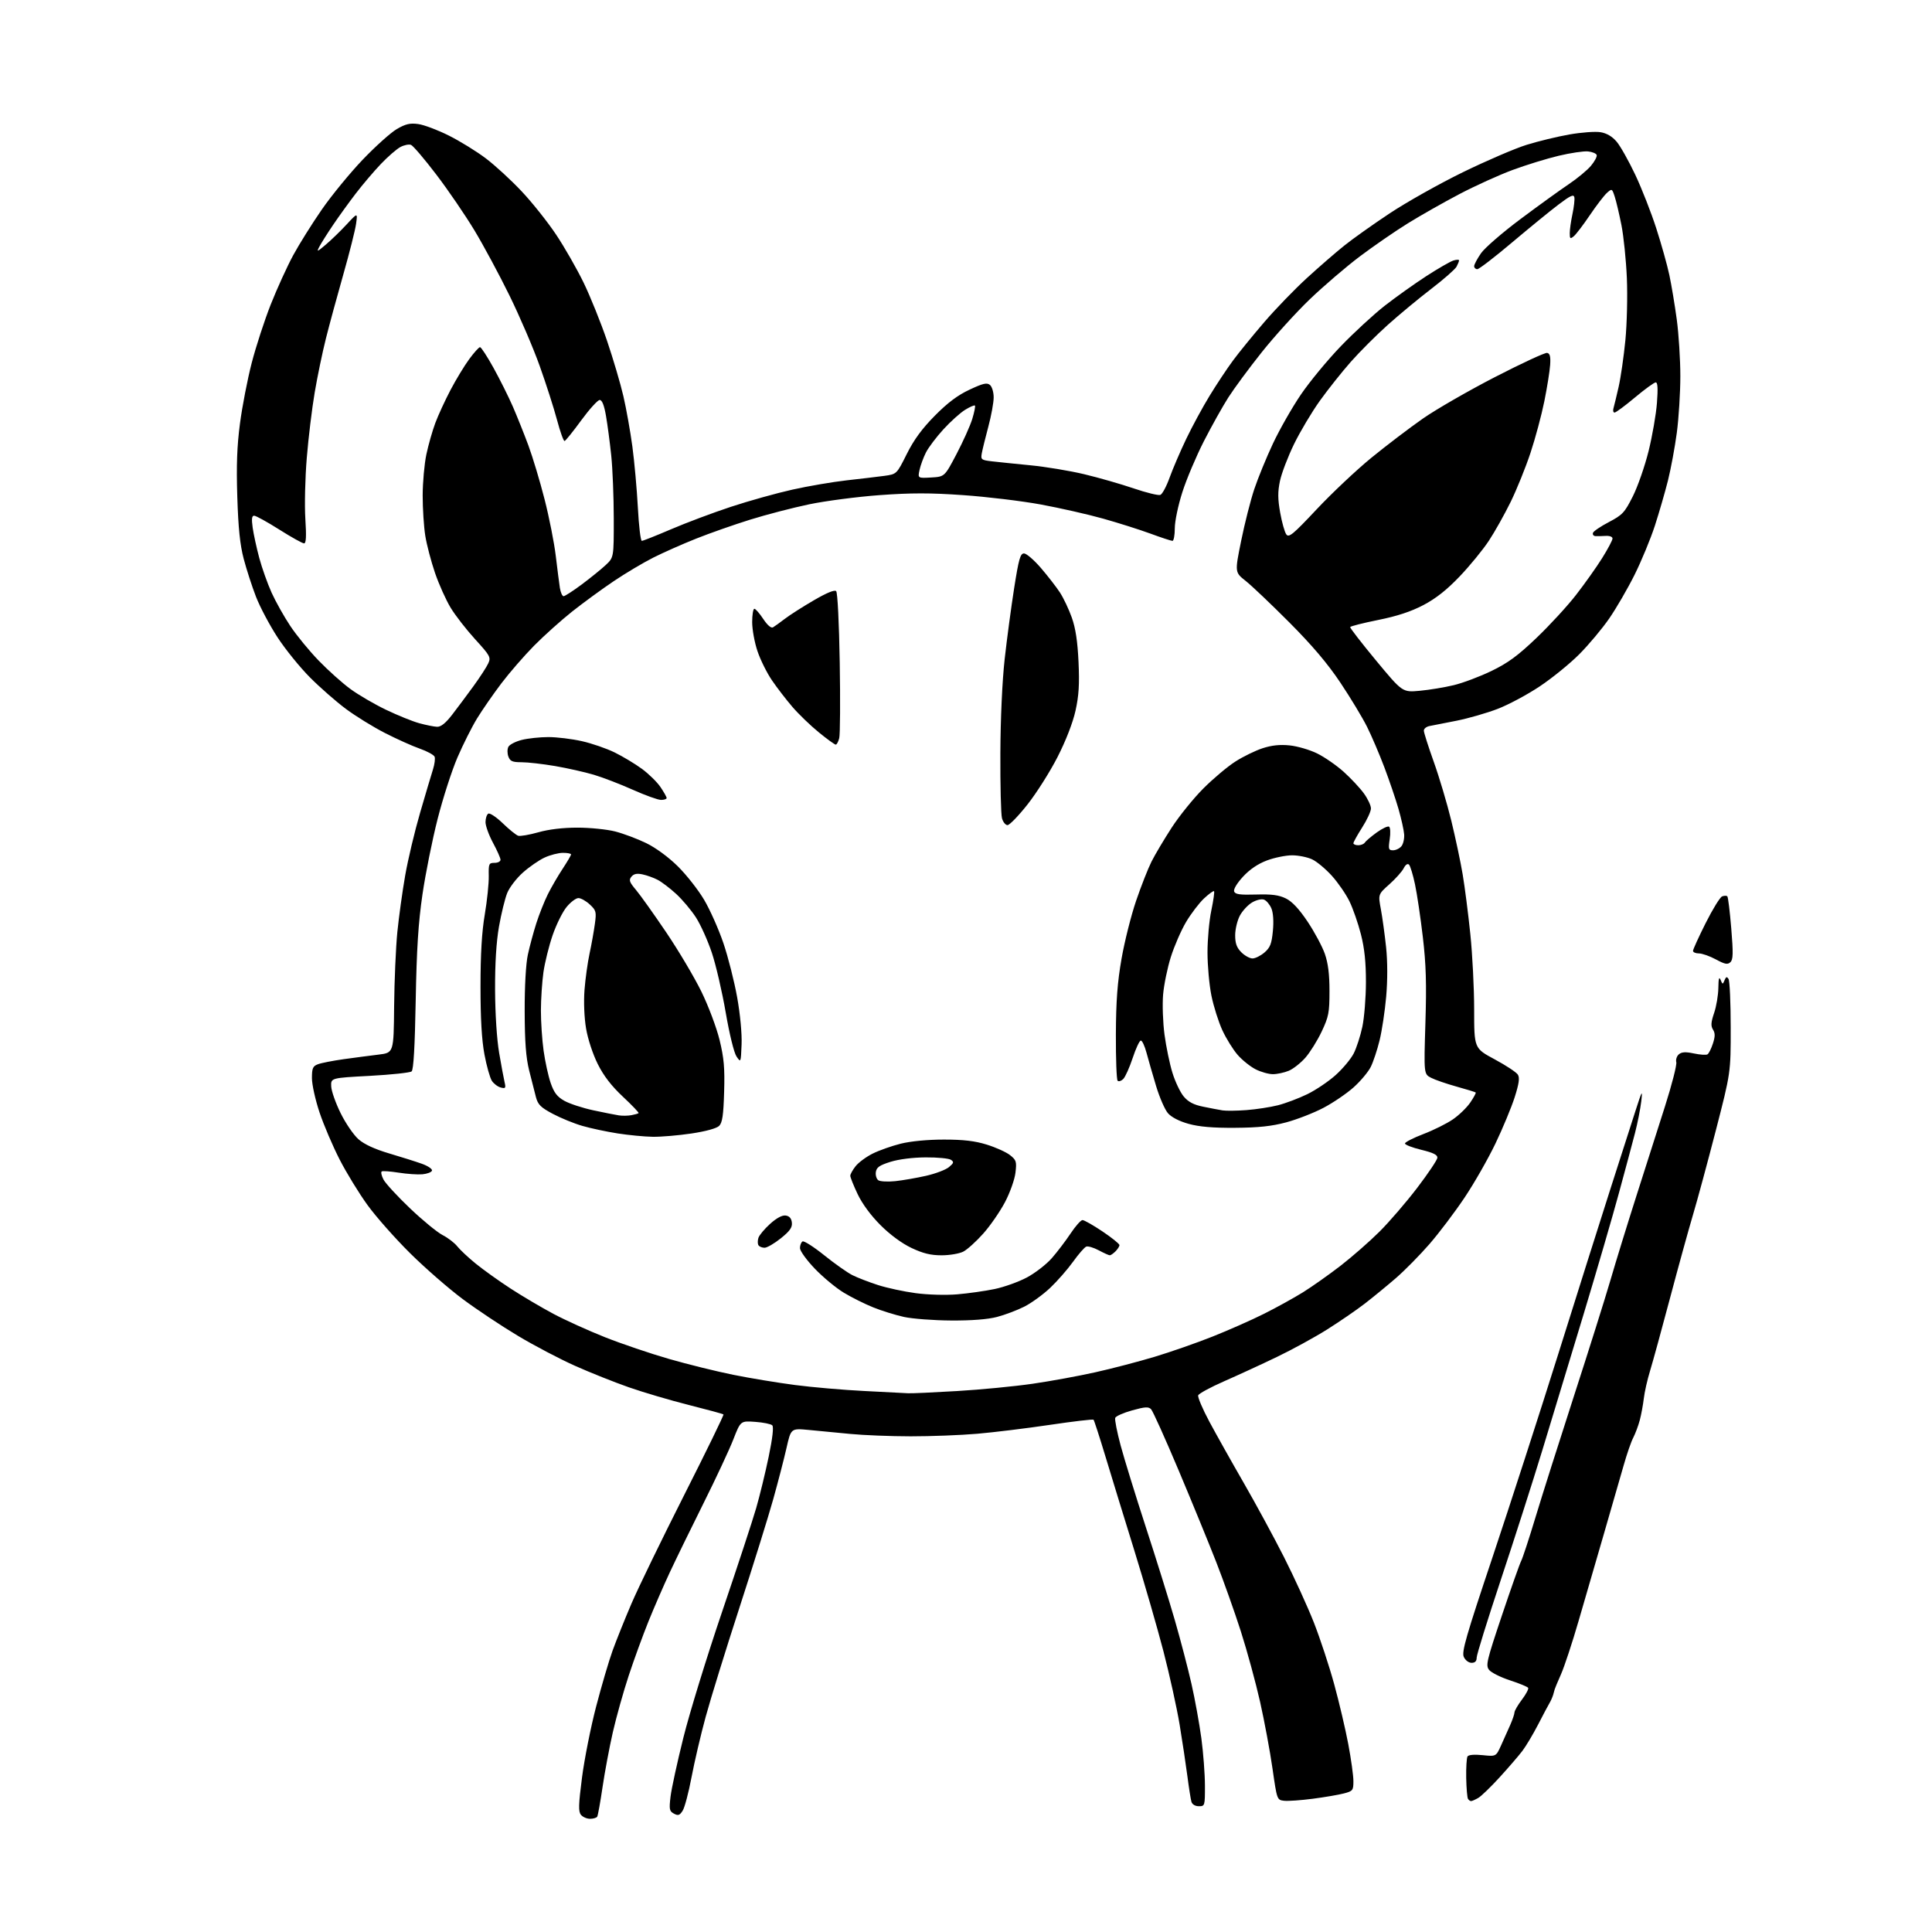 <?xml version="1.0" encoding="UTF-8" standalone="no"?>
<svg 
  version="1.1" 
  xmlns="http://www.w3.org/2000/svg" 
  xmlns:xlink="http://www.w3.org/1999/xlink" 
  xmlns:svg="http://www.w3.org/2000/svg"
  xmlns:rdf="http://www.w3.org/1999/02/22-rdf-syntax-ns#"
  xmlns:cc="http://creativecommons.org/ns#"
  xmlns:dc="http://purl.org/dc/elements/1.1/"
  viewBox="0 0 768 768"
  width="768"
  height="768"
>
<style>svg {background-color: white; }</style>"
<path stroke="none" fill="black" fill-rule="evenodd" d="M234.56,723.00C233.29,723.00 231.66,722.30 230.95,721.43C229.88,720.14 229.95,717.52 231.36,706.57C232.31,699.25 234.83,686.57 236.97,678.38C239.11,670.20 242.05,660.18 243.52,656.12C244.99,652.07 248.35,643.68 251.00,637.49C253.65,631.30 263.06,611.93 271.90,594.44C280.75,576.96 287.81,562.47 287.59,562.26C287.38,562.04 281.19,560.36 273.85,558.51C266.51,556.67 255.78,553.50 250.00,551.48C244.22,549.46 234.61,545.63 228.64,542.96C222.66,540.30 212.44,534.94 205.93,531.04C199.42,527.15 189.54,520.58 183.99,516.44C178.43,512.31 169.02,504.11 163.06,498.21C157.11,492.32 149.49,483.71 146.13,479.08C142.76,474.45 137.77,466.30 135.03,460.97C132.30,455.64 128.69,447.21 127.03,442.24C125.36,437.27 124.00,431.12 124.00,428.58C124.00,424.62 124.35,423.82 126.38,423.05C127.69,422.55 132.30,421.65 136.63,421.04C140.96,420.44 147.20,419.62 150.50,419.22C156.50,418.49 156.50,418.49 156.67,399.99C156.77,389.82 157.35,376.55 157.95,370.50C158.56,364.45 159.96,354.32 161.07,348.00C162.17,341.68 164.85,330.43 167.02,323.00C169.18,315.57 171.48,307.85 172.12,305.84C172.76,303.82 173.05,301.57 172.77,300.83C172.48,300.09 169.83,298.64 166.87,297.60C163.92,296.57 157.68,293.76 153.00,291.37C148.32,288.97 141.35,284.67 137.50,281.80C133.65,278.94 127.22,273.31 123.22,269.29C119.22,265.27 113.40,258.09 110.30,253.32C107.20,248.56 103.36,241.33 101.77,237.24C100.19,233.16 97.99,226.37 96.88,222.16C95.41,216.56 94.72,209.92 94.33,197.50C93.93,184.94 94.21,177.31 95.40,168.30C96.28,161.60 98.37,150.80 100.05,144.30C101.72,137.81 105.14,127.33 107.64,121.00C110.15,114.67 114.15,105.90 116.53,101.50C118.91,97.10 124.05,88.89 127.95,83.26C131.85,77.64 139.16,68.72 144.20,63.45C149.23,58.19 155.32,52.72 157.73,51.31C161.21,49.28 162.95,48.86 166.24,49.31C168.52,49.61 174.01,51.68 178.44,53.90C182.87,56.12 189.49,60.20 193.15,62.98C196.81,65.75 203.21,71.63 207.37,76.06C211.54,80.48 217.68,88.20 221.02,93.20C224.37,98.20 229.31,106.84 232.01,112.39C234.70,117.95 238.89,128.35 241.32,135.50C243.74,142.65 246.67,152.55 247.81,157.50C248.96,162.45 250.56,171.45 251.38,177.50C252.19,183.55 253.17,194.46 253.56,201.75C253.94,209.04 254.65,215.00 255.14,215.00C255.62,215.00 260.85,212.92 266.76,210.39C272.67,207.85 283.35,203.84 290.50,201.48C297.65,199.12 308.68,196.04 315.00,194.63C321.32,193.22 331.00,191.57 336.50,190.95C342.00,190.34 348.74,189.54 351.48,189.17C356.46,188.49 356.46,188.49 360.45,180.49C363.29,174.80 366.51,170.41 371.61,165.25C376.70,160.10 380.69,157.10 385.41,154.90C390.78,152.38 392.32,152.02 393.52,153.02C394.34,153.70 395.00,155.90 395.00,157.96C395.00,160.01 394.05,165.24 392.88,169.59C391.72,173.94 390.55,178.70 390.28,180.17C389.83,182.68 390.07,182.88 394.15,183.37C396.54,183.65 403.45,184.36 409.50,184.95C415.55,185.53 425.23,187.13 431.00,188.51C436.78,189.89 445.63,192.43 450.67,194.15C455.72,195.87 460.48,197.03 461.25,196.73C462.03,196.44 463.69,193.34 464.94,189.85C466.20,186.36 469.16,179.45 471.53,174.50C473.90,169.55 478.09,161.81 480.85,157.31C483.60,152.80 487.78,146.50 490.14,143.31C492.50,140.11 498.12,133.22 502.62,127.99C507.12,122.75 514.74,114.88 519.55,110.49C524.36,106.09 531.00,100.33 534.31,97.68C537.61,95.02 545.76,89.23 552.41,84.82C559.06,80.40 572.15,73.04 581.50,68.47C590.85,63.91 602.25,59.00 606.83,57.58C611.41,56.15 619.06,54.30 623.83,53.46C628.60,52.62 634.18,52.21 636.23,52.55C638.71,52.96 640.87,54.24 642.65,56.33C644.13,58.08 647.46,64.00 650.06,69.50C652.65,75.00 656.41,84.59 658.41,90.82C660.42,97.04 662.75,105.37 663.59,109.32C664.43,113.27 665.76,121.22 666.54,127.00C667.32,132.78 667.96,142.90 667.96,149.50C667.96,156.10 667.33,166.23 666.56,172.02C665.79,177.81 664.20,186.36 663.04,191.02C661.87,195.68 659.52,203.78 657.83,209.00C656.13,214.22 652.50,223.00 649.76,228.50C647.02,234.00 642.48,241.82 639.68,245.87C636.88,249.92 631.55,256.29 627.84,260.02C624.13,263.76 617.07,269.50 612.15,272.79C607.23,276.08 599.67,280.13 595.35,281.79C591.03,283.45 583.67,285.57 579.00,286.50C574.33,287.42 569.49,288.37 568.25,288.61C567.01,288.85 566.00,289.67 566.00,290.44C566.00,291.20 567.78,296.79 569.95,302.85C572.12,308.91 575.24,319.41 576.90,326.18C578.55,332.96 580.59,342.55 581.42,347.50C582.26,352.45 583.63,363.12 584.47,371.22C585.31,379.32 586.00,392.87 586.00,401.33C586.00,416.72 586.00,416.72 594.17,421.11C598.66,423.52 602.81,426.26 603.38,427.20C604.16,428.46 603.82,430.79 602.10,436.20C600.81,440.21 597.38,448.49 594.46,454.58C591.54,460.67 586.02,470.35 582.18,476.08C578.34,481.81 572.08,490.10 568.26,494.50C564.44,498.90 558.43,505.00 554.91,508.05C551.38,511.10 545.80,515.68 542.50,518.23C539.20,520.77 532.45,525.40 527.50,528.52C522.55,531.63 513.55,536.55 507.50,539.45C501.45,542.36 492.06,546.68 486.64,549.06C481.22,551.44 476.57,553.96 476.30,554.66C476.03,555.36 478.05,560.11 480.79,565.22C483.53,570.32 489.66,581.25 494.42,589.50C499.17,597.75 506.37,611.02 510.42,619.00C514.46,626.98 519.80,638.67 522.29,645.00C524.77,651.33 528.41,662.35 530.36,669.50C532.32,676.65 534.84,687.36 535.96,693.30C537.08,699.24 538.00,705.86 538.00,708.01C538.00,711.69 537.78,711.98 534.25,712.91C532.19,713.45 526.62,714.41 521.87,715.03C517.12,715.65 511.98,716.01 510.43,715.83C507.64,715.50 507.62,715.45 505.84,703.04C504.86,696.19 502.64,684.26 500.91,676.54C499.17,668.82 495.73,656.20 493.26,648.50C490.79,640.80 486.39,628.42 483.49,621.00C480.59,613.58 473.86,597.15 468.53,584.50C463.20,571.85 458.28,560.92 457.58,560.20C456.56,559.13 455.20,559.21 450.06,560.64C446.61,561.60 443.58,562.94 443.32,563.62C443.06,564.29 444.04,569.27 445.49,574.67C446.95,580.08 451.47,594.71 455.53,607.20C459.60,619.68 464.77,636.27 467.02,644.07C469.27,651.87 472.25,663.25 473.63,669.37C475.02,675.49 476.78,685.23 477.56,691.00C478.33,696.77 478.97,705.21 478.98,709.75C479.00,717.83 478.95,718.00 476.57,718.00C475.12,718.00 473.93,717.29 473.62,716.25C473.33,715.29 472.60,710.67 472.00,706.00C471.39,701.33 470.00,692.10 468.91,685.50C467.81,678.90 464.93,665.85 462.51,656.50C460.08,647.15 454.88,629.15 450.96,616.50C447.03,603.85 441.87,587.05 439.49,579.16C437.11,571.28 434.95,564.62 434.70,564.36C434.44,564.11 426.64,565.02 417.37,566.40C408.09,567.78 395.10,569.37 388.50,569.94C381.90,570.51 369.98,570.97 362.00,570.96C354.02,570.95 343.23,570.52 338.00,570.01C332.77,569.49 325.33,568.78 321.46,568.42C314.42,567.76 314.42,567.76 312.64,575.63C311.66,579.96 309.28,589.12 307.36,596.00C305.44,602.88 299.41,622.23 293.96,639.00C288.51,655.77 282.46,675.33 280.52,682.45C278.57,689.57 276.05,700.37 274.90,706.45C273.75,712.53 272.17,718.52 271.37,719.77C270.18,721.65 269.59,721.85 267.90,720.95C266.09,719.98 265.95,719.25 266.55,714.18C266.92,711.06 269.22,700.50 271.66,690.72C274.09,680.94 281.02,658.44 287.04,640.72C293.06,623.00 299.16,604.45 300.59,599.50C302.02,594.55 304.26,585.34 305.57,579.03C307.10,571.67 307.61,567.21 306.99,566.59C306.46,566.06 303.41,565.44 300.21,565.21C294.40,564.79 294.40,564.79 291.53,572.14C289.96,576.19 284.63,587.60 279.69,597.50C274.75,607.40 268.72,619.77 266.27,625.00C263.83,630.23 260.01,639.00 257.79,644.50C255.57,650.00 252.03,659.69 249.94,666.04C247.84,672.39 245.00,682.51 243.62,688.54C242.25,694.57 240.40,704.41 239.52,710.41C238.64,716.42 237.68,721.70 237.40,722.16C237.11,722.62 235.84,723.00 234.56,723.00zM584.81,715.96C584.43,715.98 583.86,715.59 583.55,715.08C583.24,714.58 582.92,710.82 582.84,706.73C582.77,702.64 583.00,698.81 583.36,698.22C583.77,697.56 586.06,697.36 589.36,697.70C594.70,698.25 594.70,698.25 596.68,693.87C597.77,691.47 599.41,687.80 600.33,685.72C601.25,683.63 602.01,681.38 602.03,680.72C602.04,680.05 603.38,677.75 605.00,675.61C606.62,673.47 607.73,671.37 607.46,670.94C607.20,670.51 603.95,669.17 600.24,667.96C596.53,666.75 592.81,664.89 591.96,663.83C590.53,662.05 590.93,660.34 597.02,642.20C600.66,631.36 604.11,621.60 604.69,620.50C605.27,619.40 607.86,611.52 610.43,603.00C613.00,594.48 619.86,572.88 625.65,555.00C631.45,537.12 637.97,516.42 640.14,509.00C642.30,501.57 646.95,486.50 650.46,475.50C653.98,464.50 659.10,448.44 661.85,439.81C664.60,431.19 666.62,423.28 666.35,422.24C666.08,421.21 666.55,419.79 667.39,419.09C668.53,418.15 670.07,418.07 673.38,418.77C675.83,419.29 678.25,419.45 678.77,419.11C679.29,418.77 680.25,416.85 680.91,414.82C681.82,412.02 681.83,410.70 680.94,409.28C680.03,407.82 680.13,406.38 681.39,402.67C682.28,400.06 683.03,395.58 683.07,392.72C683.12,388.99 683.37,388.07 683.96,389.50C684.74,391.40 684.82,391.40 685.53,389.67C686.12,388.23 686.46,388.12 687.12,389.17C687.59,389.90 687.98,398.57 687.98,408.44C688.00,426.38 688.00,426.38 682.05,449.44C678.77,462.12 674.69,477.21 672.97,482.97C671.26,488.72 667.16,503.57 663.87,515.97C660.58,528.36 657.01,541.38 655.93,544.91C654.85,548.43 653.73,553.38 653.44,555.91C653.14,558.43 652.43,562.30 651.85,564.50C651.27,566.70 650.09,569.85 649.24,571.50C648.38,573.15 646.67,578.10 645.43,582.50C644.19,586.90 640.68,599.05 637.64,609.50C634.60,619.95 630.06,635.59 627.54,644.26C625.03,652.93 621.87,662.50 620.53,665.53C619.19,668.56 618.06,671.25 618.02,671.51C617.98,671.77 617.70,672.77 617.40,673.74C617.10,674.71 616.45,676.17 615.95,677.00C615.45,677.83 613.42,681.65 611.44,685.50C609.45,689.35 606.63,694.08 605.18,696.00C603.72,697.92 599.65,702.65 596.13,706.50C592.62,710.35 588.79,714.05 587.62,714.71C586.45,715.38 585.19,715.95 584.81,715.96zM584.98,661.00C583.83,661.00 582.50,659.99 581.88,658.65C580.98,656.66 582.78,650.41 593.34,618.90C600.22,598.33 612.00,561.92 619.51,538.00C627.01,514.08 636.25,484.82 640.04,473.00C643.82,461.18 648.30,447.23 649.99,442.00C652.81,433.24 653.00,432.92 652.41,437.93C652.05,440.92 650.94,446.54 649.93,450.43C648.93,454.32 646.05,465.05 643.54,474.28C641.04,483.50 634.74,505.10 629.55,522.28C624.36,539.45 616.95,563.85 613.10,576.50C609.24,589.15 601.79,612.41 596.54,628.18C591.30,643.96 587.00,657.79 587.00,658.93C587.00,660.34 586.36,661.00 584.98,661.00zM361.00,553.84C362.38,553.92 371.15,553.52 380.50,552.96C389.85,552.41 403.36,551.10 410.51,550.06C417.67,549.02 428.92,546.96 435.51,545.48C442.11,544.01 452.68,541.24 459.00,539.34C465.32,537.44 475.68,533.82 482.00,531.31C488.32,528.80 497.53,524.73 502.45,522.26C507.37,519.80 514.34,515.95 517.95,513.71C521.55,511.46 528.26,506.73 532.86,503.18C537.45,499.63 544.43,493.52 548.36,489.61C552.29,485.70 559.04,477.85 563.38,472.16C567.71,466.48 571.31,461.11 571.38,460.23C571.47,459.08 569.74,458.22 565.00,457.07C561.42,456.21 558.50,455.07 558.50,454.55C558.50,454.03 561.78,452.35 565.80,450.81C569.81,449.28 575.10,446.65 577.54,444.97C579.99,443.29 583.10,440.27 584.47,438.26C585.83,436.26 586.80,434.46 586.62,434.28C586.43,434.10 583.02,433.05 579.02,431.94C575.03,430.83 570.46,429.26 568.88,428.44C566.00,426.95 566.00,426.95 566.62,406.72C567.11,391.05 566.88,383.35 565.60,372.50C564.70,364.80 563.30,355.38 562.49,351.56C561.69,347.75 560.61,344.21 560.11,343.71C559.55,343.15 558.72,343.71 557.99,345.14C557.34,346.44 554.78,349.30 552.31,351.51C547.81,355.52 547.81,355.52 548.93,361.51C549.54,364.80 550.47,371.59 551.00,376.59C551.59,382.24 551.60,389.64 551.03,396.17C550.52,401.94 549.34,409.78 548.40,413.58C547.47,417.39 545.89,422.13 544.90,424.11C543.91,426.10 540.86,429.74 538.12,432.20C535.38,434.66 529.98,438.34 526.12,440.37C522.26,442.40 515.59,445.00 511.30,446.15C505.49,447.70 500.31,448.26 491.00,448.32C482.17,448.39 476.74,447.92 472.50,446.75C468.76,445.71 465.66,444.11 464.27,442.51C463.05,441.10 460.93,436.24 459.57,431.72C458.21,427.20 456.49,421.25 455.76,418.50C455.03,415.75 454.00,413.56 453.47,413.64C452.93,413.72 451.48,416.86 450.24,420.62C448.99,424.38 447.32,428.11 446.51,428.92C445.71,429.72 444.70,430.03 444.27,429.60C443.85,429.17 443.54,420.87 443.58,411.16C443.64,397.78 444.19,390.48 445.84,381.05C447.04,374.20 449.65,363.85 451.63,358.05C453.61,352.25 456.36,345.25 457.74,342.50C459.12,339.75 462.73,333.68 465.76,329.00C468.80,324.32 474.48,317.30 478.39,313.39C482.30,309.48 488.01,304.68 491.09,302.72C494.16,300.75 499.02,298.38 501.89,297.44C505.54,296.25 508.80,295.91 512.67,296.31C515.73,296.62 520.63,298.05 523.56,299.49C526.49,300.92 531.24,304.21 534.12,306.79C536.99,309.38 540.62,313.25 542.17,315.40C543.73,317.54 544.99,320.25 544.97,321.40C544.96,322.56 543.39,325.95 541.47,328.95C539.56,331.95 538.00,334.77 538.00,335.20C538.00,335.64 538.87,336.00 539.94,336.00C541.01,336.00 542.18,335.52 542.54,334.93C542.90,334.35 545.01,332.56 547.22,330.95C549.44,329.35 551.67,328.29 552.17,328.61C552.68,328.92 552.80,331.16 552.43,333.59C551.84,337.55 551.98,338.00 553.76,338.00C554.86,338.00 556.35,337.28 557.08,336.40C557.81,335.52 558.30,333.38 558.17,331.65C558.04,329.92 557.02,325.35 555.91,321.50C554.80,317.65 552.27,310.23 550.30,305.00C548.32,299.77 545.23,292.53 543.41,288.89C541.60,285.26 536.84,277.38 532.84,271.39C527.74,263.76 521.65,256.58 512.53,247.42C505.36,240.23 497.55,232.80 495.17,230.92C490.84,227.50 490.84,227.50 493.38,214.99C494.77,208.11 497.11,198.89 498.58,194.49C500.04,190.10 503.39,181.92 506.02,176.32C508.65,170.72 513.65,161.94 517.14,156.82C520.63,151.69 527.76,143.06 532.99,137.63C538.22,132.20 546.10,124.94 550.50,121.50C554.90,118.07 562.33,112.78 567.00,109.75C571.67,106.73 576.51,103.94 577.75,103.56C578.99,103.18 580.00,103.15 580.00,103.50C580.00,103.85 579.55,104.98 579.00,106.01C578.44,107.04 573.92,111.01 568.94,114.83C563.96,118.65 556.19,125.09 551.67,129.14C547.15,133.19 540.53,139.80 536.97,143.83C533.41,147.86 527.87,154.84 524.65,159.33C521.44,163.82 516.81,171.59 514.38,176.58C511.95,181.58 509.44,188.16 508.80,191.21C507.90,195.52 507.92,198.34 508.89,203.79C509.58,207.66 510.68,211.55 511.33,212.44C512.35,213.83 514.01,212.45 523.42,202.43C529.42,196.04 539.22,186.81 545.19,181.93C551.17,177.05 560.36,170.06 565.62,166.39C570.87,162.73 583.79,155.29 594.33,149.86C604.87,144.43 614.17,140.12 615.00,140.28C616.12,140.50 616.43,141.71 616.21,145.04C616.05,147.49 615.01,154.00 613.90,159.50C612.79,165.00 610.32,174.22 608.40,180.00C606.49,185.78 602.94,194.55 600.52,199.50C598.09,204.45 594.18,211.43 591.82,215.00C589.46,218.57 584.25,224.94 580.24,229.14C575.14,234.48 570.80,237.91 565.84,240.52C560.88,243.12 555.43,244.92 547.83,246.45C541.83,247.66 536.83,248.93 536.71,249.27C536.60,249.61 541.23,255.59 547.00,262.56C557.50,275.23 557.50,275.23 564.36,274.60C568.14,274.25 574.22,273.25 577.86,272.37C581.51,271.50 588.28,268.95 592.90,266.71C599.47,263.53 603.36,260.67 610.79,253.57C616.01,248.58 623.08,240.90 626.49,236.50C629.91,232.10 634.58,225.53 636.86,221.89C639.13,218.26 641.00,214.74 641.00,214.07C641.00,213.36 639.84,212.93 638.25,213.03C636.74,213.13 634.90,213.16 634.17,213.11C633.43,213.05 633.01,212.47 633.23,211.82C633.44,211.17 636.29,209.24 639.56,207.53C644.96,204.69 645.82,203.77 649.07,197.31C651.03,193.41 653.85,185.31 655.34,179.30C656.82,173.30 658.32,164.70 658.66,160.19C659.10,154.49 658.96,152.00 658.19,152.00C657.58,152.00 653.86,154.70 649.92,158.00C645.98,161.30 642.33,164.00 641.81,164.00C641.29,164.00 641.10,163.21 641.39,162.25C641.67,161.29 642.59,157.48 643.43,153.79C644.27,150.09 645.47,141.77 646.11,135.29C646.74,128.80 647.01,117.65 646.70,110.50C646.39,103.35 645.42,93.90 644.55,89.50C643.68,85.10 642.48,80.01 641.88,78.18C640.82,74.94 640.76,74.91 638.78,76.68C637.66,77.68 634.61,81.66 631.99,85.53C629.38,89.40 626.51,93.16 625.62,93.90C624.20,95.08 624.00,94.93 624.00,92.67C624.00,91.26 624.49,87.84 625.08,85.07C625.67,82.31 626.01,79.31 625.83,78.42C625.57,77.13 624.22,77.76 619.50,81.34C616.20,83.84 607.88,90.64 601.00,96.44C594.12,102.25 587.94,107.00 587.25,107.00C586.56,107.00 586.00,106.46 586.00,105.80C586.00,105.15 587.22,102.85 588.71,100.69C590.20,98.54 597.29,92.40 604.46,87.05C611.63,81.69 620.25,75.47 623.62,73.21C626.98,70.95 630.94,67.68 632.41,65.93C633.88,64.18 634.92,62.24 634.71,61.62C634.51,61.01 632.96,60.36 631.26,60.19C629.56,60.02 624.31,60.80 619.60,61.92C614.89,63.04 606.64,65.58 601.27,67.57C595.90,69.56 586.39,73.87 580.13,77.16C573.88,80.44 564.68,85.66 559.67,88.76C554.67,91.85 546.09,97.77 540.59,101.90C535.10,106.04 526.13,113.72 520.67,118.96C515.20,124.21 506.61,133.68 501.58,140.00C496.54,146.32 490.56,154.43 488.28,158.00C486.00,161.57 481.63,169.39 478.57,175.37C475.52,181.35 471.66,190.46 470.01,195.63C468.32,200.90 467.00,207.21 467.00,210.01C467.00,212.76 466.58,215.00 466.07,215.00C465.56,215.00 461.62,213.71 457.32,212.12C453.02,210.54 444.55,207.86 438.50,206.16C432.45,204.46 421.28,201.93 413.68,200.53C406.08,199.14 392.21,197.47 382.85,196.82C369.74,195.90 362.13,195.91 349.67,196.82C340.78,197.47 328.18,199.12 321.67,200.47C315.16,201.83 304.59,204.58 298.17,206.58C291.75,208.58 282.09,211.97 276.71,214.12C271.32,216.26 263.68,219.65 259.73,221.64C255.78,223.63 248.69,227.84 243.99,231.01C239.28,234.17 231.85,239.61 227.46,243.08C223.08,246.56 216.28,252.66 212.34,256.64C208.40,260.63 202.52,267.40 199.27,271.69C196.02,275.99 191.69,282.24 189.64,285.59C187.59,288.94 184.08,295.92 181.85,301.09C179.62,306.27 176.07,317.25 173.97,325.51C171.86,333.76 169.15,347.26 167.94,355.51C166.28,366.90 165.63,377.04 165.25,397.73C164.91,416.21 164.39,425.26 163.62,425.90C163.00,426.41 155.52,427.21 147.00,427.67C131.50,428.50 131.50,428.50 131.66,431.88C131.75,433.74 133.44,438.53 135.42,442.53C137.39,446.53 140.58,451.18 142.50,452.87C144.82,454.90 148.94,456.80 154.75,458.52C159.56,459.94 165.43,461.80 167.80,462.65C170.16,463.51 171.93,464.72 171.72,465.35C171.51,465.98 169.79,466.63 167.89,466.80C165.99,466.96 161.75,466.67 158.46,466.15C155.18,465.63 152.16,465.41 151.75,465.66C151.34,465.91 151.65,467.36 152.44,468.88C153.23,470.40 157.98,475.56 163.00,480.34C168.02,485.12 173.86,489.91 175.97,490.98C178.08,492.06 180.69,494.07 181.77,495.44C182.85,496.81 186.18,499.93 189.17,502.36C192.16,504.79 198.40,509.25 203.05,512.27C207.70,515.29 215.32,519.79 220.00,522.28C224.68,524.77 233.90,528.95 240.50,531.57C247.10,534.19 258.56,538.07 265.96,540.20C273.37,542.33 284.84,545.17 291.46,546.50C298.08,547.84 309.12,549.66 316.00,550.56C322.88,551.46 335.25,552.53 343.50,552.94C351.75,553.36 359.62,553.76 361.00,553.84zM378.04,524.92C371.14,524.88 362.74,524.24 359.37,523.51C355.99,522.77 350.47,521.06 347.09,519.69C343.71,518.33 338.45,515.70 335.40,513.85C332.34,512.01 327.18,507.73 323.92,504.34C320.67,500.95 318.00,497.26 318.00,496.15C318.00,495.03 318.46,493.84 319.02,493.49C319.57,493.15 323.44,495.61 327.61,498.96C331.78,502.31 336.83,505.88 338.84,506.89C340.85,507.90 345.43,509.67 349.00,510.82C352.57,511.97 359.32,513.43 364.00,514.05C368.85,514.70 375.93,514.90 380.50,514.52C384.90,514.15 391.60,513.20 395.39,512.41C399.18,511.62 404.95,509.55 408.21,507.81C411.47,506.07 415.90,502.64 418.06,500.20C420.21,497.75 423.58,493.33 425.54,490.38C427.50,487.42 429.65,485.00 430.31,485.00C430.98,485.00 434.55,487.03 438.26,489.52C441.97,492.01 445.00,494.45 445.00,494.95C445.00,495.45 444.29,496.56 443.43,497.43C442.56,498.29 441.55,499.00 441.16,499.00C440.78,499.00 438.81,498.11 436.77,497.02C434.74,495.93 432.49,495.27 431.79,495.55C431.08,495.83 428.71,498.55 426.53,501.60C424.34,504.64 420.26,509.30 417.45,511.96C414.63,514.62 410.02,517.97 407.18,519.41C404.35,520.84 399.46,522.69 396.31,523.51C392.59,524.48 386.17,524.97 378.04,524.92zM374.30,499.00C369.97,499.00 366.94,498.26 362.33,496.08C358.50,494.27 353.82,490.82 350.00,487.00C346.18,483.18 342.73,478.50 340.92,474.67C339.31,471.28 338.00,468.00 338.00,467.38C338.00,466.77 338.94,465.07 340.10,463.60C341.25,462.13 344.29,459.88 346.85,458.60C349.41,457.31 354.45,455.53 358.06,454.63C362.05,453.64 368.78,453.00 375.21,453.00C382.96,453.00 387.52,453.53 392.26,455.00C395.81,456.10 399.96,457.97 401.48,459.16C404.00,461.15 404.19,461.75 403.66,466.18C403.35,468.85 401.48,474.11 399.50,477.87C397.52,481.63 393.63,487.26 390.85,490.38C388.07,493.50 384.51,496.72 382.94,497.53C381.38,498.34 377.49,499.00 374.30,499.00zM303.92,496.00C302.93,496.00 301.84,495.55 301.49,494.99C301.15,494.44 301.14,493.12 301.48,492.07C301.81,491.02 303.90,488.52 306.11,486.52C308.69,484.19 310.92,482.99 312.32,483.19C313.80,483.40 314.59,484.30 314.78,486.00C314.99,487.94 314.00,489.34 310.39,492.25C307.82,494.31 304.91,496.00 303.92,496.00zM355.94,469.52C358.93,469.20 364.43,468.24 368.17,467.39C371.91,466.54 375.99,464.99 377.23,463.94C379.17,462.31 379.28,461.90 378.00,461.04C377.18,460.48 372.68,460.05 368.00,460.08C362.88,460.10 357.31,460.81 354.00,461.84C349.60,463.22 348.43,464.04 348.16,465.92C347.98,467.21 348.43,468.68 349.16,469.18C349.90,469.68 352.95,469.83 355.94,469.52zM259.50,451.89C256.20,451.84 249.90,451.24 245.50,450.55C241.10,449.86 234.80,448.52 231.50,447.56C228.20,446.61 222.91,444.45 219.75,442.77C214.96,440.23 213.84,439.12 213.04,436.11C212.51,434.13 211.29,429.35 210.34,425.50C209.07,420.35 208.60,414.14 208.57,402.00C208.54,392.01 209.04,383.13 209.83,379.50C210.54,376.20 212.06,370.57 213.20,367.00C214.34,363.43 216.40,358.25 217.77,355.50C219.14,352.75 221.78,348.20 223.63,345.40C225.48,342.59 227.00,340.00 227.00,339.65C227.00,339.29 225.54,339.01 223.75,339.02C221.96,339.03 218.70,339.87 216.50,340.89C214.30,341.90 210.41,344.58 207.87,346.85C205.32,349.11 202.50,352.79 201.61,355.02C200.72,357.25 199.26,363.22 198.36,368.29C197.29,374.39 196.76,382.89 196.80,393.50C196.84,403.01 197.50,413.15 198.41,418.50C199.26,423.45 200.23,428.71 200.58,430.18C201.14,432.56 200.96,432.80 199.04,432.30C197.85,431.99 196.26,430.78 195.51,429.62C194.76,428.45 193.43,423.74 192.57,419.14C191.50,413.42 191.00,404.89 191.01,392.14C191.01,379.25 191.53,370.42 192.71,363.50C193.64,358.00 194.35,351.14 194.29,348.25C194.19,343.34 194.34,343.00 196.59,343.00C197.92,343.00 198.98,342.44 198.96,341.75C198.94,341.06 197.59,338.02 195.96,335.00C194.33,331.98 193.00,328.29 193.00,326.81C193.00,325.33 193.49,323.81 194.10,323.44C194.70,323.07 197.29,324.79 199.85,327.26C202.41,329.74 205.18,331.97 206.00,332.23C206.82,332.48 210.42,331.86 214.00,330.85C218.15,329.67 223.76,329.00 229.54,329.00C234.51,329.00 241.26,329.68 244.54,330.52C247.82,331.36 253.36,333.44 256.86,335.14C260.66,336.99 265.73,340.70 269.44,344.37C272.86,347.74 277.57,353.74 279.91,357.70C282.25,361.66 285.70,369.41 287.57,374.93C289.44,380.44 291.90,390.13 293.03,396.44C294.24,403.20 294.97,410.93 294.79,415.22C294.50,422.46 294.49,422.48 292.78,419.97C291.78,418.50 289.97,411.13 288.48,402.47C287.06,394.24 284.58,383.55 282.96,378.71C281.34,373.88 278.51,367.58 276.66,364.71C274.82,361.85 271.27,357.63 268.77,355.33C266.27,353.04 262.94,350.51 261.36,349.71C259.79,348.90 257.11,347.94 255.41,347.58C253.19,347.10 251.95,347.36 251.01,348.49C249.90,349.83 250.17,350.62 252.83,353.78C254.56,355.83 259.96,363.42 264.85,370.65C269.74,377.89 276.01,388.46 278.80,394.15C281.61,399.89 284.83,408.46 286.04,413.40C287.79,420.60 288.14,424.53 287.85,434.11C287.58,443.33 287.14,446.28 285.88,447.55C284.89,448.54 280.59,449.72 274.88,450.58C269.72,451.35 262.80,451.94 259.50,451.89zM251.00,443.30C252.37,443.05 253.66,442.68 253.85,442.48C254.05,442.29 251.25,439.36 247.63,435.97C243.07,431.70 239.99,427.71 237.62,422.98C235.65,419.03 233.68,413.05 232.97,408.83C232.24,404.48 231.99,398.26 232.35,393.51C232.69,389.10 233.60,382.57 234.37,379.00C235.14,375.43 236.08,370.15 236.47,367.28C237.13,362.45 236.98,361.89 234.44,359.53C232.94,358.14 230.91,357.00 229.93,357.00C228.95,357.00 226.84,358.59 225.24,360.53C223.63,362.47 221.13,367.54 219.67,371.78C218.21,376.03 216.57,382.65 216.02,386.50C215.48,390.35 215.03,397.18 215.02,401.68C215.01,406.18 215.49,413.38 216.09,417.68C216.69,421.98 217.95,427.75 218.90,430.50C220.24,434.38 221.46,435.97 224.36,437.60C226.41,438.75 231.56,440.44 235.79,441.35C240.03,442.26 244.62,443.17 246.00,443.38C247.38,443.59 249.62,443.56 251.00,443.30zM495.50,441.28C499.35,440.99 504.98,440.12 508.00,439.36C511.02,438.59 516.27,436.61 519.66,434.96C523.06,433.31 528.14,429.88 530.96,427.34C533.79,424.80 537.01,420.94 538.12,418.76C539.24,416.57 540.78,411.80 541.56,408.14C542.33,404.49 542.97,396.51 542.98,390.41C542.99,382.53 542.42,377.03 540.99,371.41C539.88,367.06 537.83,361.16 536.44,358.31C535.05,355.45 531.91,350.89 529.47,348.18C527.03,345.47 523.50,342.51 521.62,341.62C519.74,340.73 516.15,340.00 513.64,340.00C511.13,340.00 506.63,340.92 503.63,342.04C500.05,343.38 496.79,345.59 494.11,348.50C491.71,351.10 490.26,353.52 490.59,354.38C491.03,355.52 492.93,355.78 499.33,355.59C505.55,355.41 508.37,355.78 511.16,357.15C513.66,358.38 516.41,361.32 519.81,366.40C522.55,370.50 525.63,376.25 526.65,379.18C527.95,382.92 528.50,387.31 528.49,394.00C528.49,402.54 528.17,404.16 525.39,410.05C523.69,413.65 520.77,418.33 518.91,420.45C517.05,422.56 514.08,424.91 512.30,425.65C510.52,426.39 507.68,427.00 505.99,427.00C504.30,427.00 501.21,426.13 499.12,425.06C497.02,423.99 493.82,421.43 492.01,419.36C490.19,417.29 487.45,412.87 485.91,409.55C484.38,406.22 482.42,400.03 481.56,395.79C480.70,391.55 480.00,383.82 480.00,378.61C480.00,373.40 480.68,365.88 481.52,361.92C482.35,357.95 482.84,354.50 482.60,354.26C482.36,354.02 480.56,355.33 478.60,357.16C476.65,359.00 473.45,363.20 471.49,366.50C469.53,369.80 466.81,376.04 465.44,380.38C464.07,384.71 462.68,391.46 462.35,395.38C462.02,399.31 462.27,406.46 462.91,411.28C463.56,416.11 464.97,422.95 466.07,426.48C467.16,430.02 469.18,434.25 470.56,435.89C472.38,438.05 474.51,439.17 478.29,439.93C481.15,440.52 484.62,441.18 486.00,441.40C487.38,441.62 491.65,441.57 495.50,441.28zM687.85,382.49C686.75,383.53 685.68,383.32 682.09,381.38C679.67,380.07 676.63,379.00 675.34,379.00C674.05,379.00 673.00,378.54 673.00,377.98C673.00,377.42 675.26,372.45 678.03,366.94C680.80,361.42 683.74,356.65 684.57,356.33C685.41,356.01 686.34,356.00 686.64,356.31C686.95,356.62 687.65,362.35 688.20,369.04C689.02,378.97 688.96,381.45 687.85,382.49zM497.90,381.00C498.99,381.00 501.13,379.93 502.65,378.63C504.92,376.67 505.50,375.18 505.99,370.08C506.36,366.26 506.13,362.84 505.40,361.11C504.75,359.56 503.44,358.00 502.48,357.63C501.50,357.25 499.44,357.73 497.74,358.73C496.08,359.70 493.89,362.07 492.86,363.98C491.84,365.90 491.00,369.41 491.00,371.78C491.00,375.02 491.61,376.70 493.45,378.55C494.80,379.90 496.80,381.00 497.90,381.00zM400.50,328.00C399.70,328.00 398.71,326.76 398.30,325.25C397.89,323.74 397.60,312.15 397.66,299.50C397.72,285.69 398.40,270.71 399.37,262.00C400.26,254.03 401.96,241.31 403.15,233.75C404.97,222.17 405.59,220.00 407.06,220.00C408.02,220.00 411.03,222.59 413.75,225.75C416.47,228.91 419.88,233.30 421.32,235.50C422.76,237.70 424.89,242.20 426.06,245.50C427.56,249.73 428.35,254.93 428.73,263.11C429.14,272.04 428.86,276.53 427.53,282.53C426.45,287.35 423.72,294.39 420.39,300.92C417.42,306.74 412.06,315.21 408.48,319.75C404.90,324.29 401.31,328.00 400.50,328.00zM262.75,317.98C261.51,317.96 256.49,316.15 251.59,313.96C246.68,311.76 239.71,309.07 236.09,307.99C232.46,306.91 225.50,305.35 220.62,304.51C215.73,303.68 209.76,303.00 207.34,303.00C203.69,303.00 202.79,302.61 202.09,300.75C201.62,299.51 201.62,297.77 202.09,296.88C202.55,295.98 204.95,294.75 207.41,294.13C209.87,293.51 214.64,293.00 218.00,293.00C221.36,293.00 227.34,293.73 231.30,294.62C235.26,295.51 241.15,297.54 244.39,299.14C247.64,300.74 252.49,303.66 255.19,305.64C257.88,307.62 261.19,310.86 262.54,312.85C263.89,314.84 265.00,316.81 265.00,317.23C265.00,317.65 263.99,317.99 262.75,317.98zM332.22,296.00C331.81,296.00 328.78,293.81 325.49,291.12C322.19,288.44 317.48,283.89 315.00,281.01C312.52,278.12 308.86,273.37 306.87,270.45C304.87,267.53 302.28,262.32 301.12,258.88C299.95,255.43 299.00,250.22 299.00,247.31C299.00,244.39 299.39,242.00 299.87,242.00C300.34,242.00 301.94,243.82 303.40,246.04C305.07,248.55 306.53,249.81 307.29,249.37C307.95,248.98 310.07,247.46 312.00,245.98C313.93,244.50 319.08,241.20 323.46,238.66C328.60,235.66 331.76,234.36 332.39,234.99C332.95,235.55 333.55,247.65 333.81,263.40C334.06,278.49 333.97,291.99 333.61,293.42C333.25,294.84 332.63,296.00 332.22,296.00zM173.73,288.91C175.27,288.97 177.12,287.49 179.73,284.12C181.80,281.43 185.62,276.32 188.21,272.76C190.80,269.19 193.45,265.12 194.09,263.70C195.19,261.29 194.85,260.66 188.88,254.12C185.37,250.27 180.98,244.63 179.13,241.57C177.28,238.52 174.49,232.30 172.93,227.76C171.38,223.22 169.63,216.57 169.06,213.00C168.48,209.43 168.02,202.22 168.02,197.00C168.03,191.78 168.69,184.41 169.49,180.63C170.29,176.85 171.89,171.23 173.05,168.13C174.21,165.03 176.93,159.12 179.10,155.00C181.26,150.88 184.61,145.36 186.53,142.75C188.45,140.14 190.38,138.00 190.82,138.00C191.26,138.00 193.68,141.71 196.19,146.25C198.70,150.79 202.15,157.69 203.85,161.59C205.54,165.49 208.34,172.47 210.05,177.09C211.76,181.72 214.66,191.35 216.48,198.50C218.31,205.65 220.31,215.78 220.93,221.00C221.55,226.22 222.29,231.96 222.57,233.75C222.86,235.54 223.52,237.00 224.03,237.00C224.55,237.00 227.80,234.90 231.24,232.34C234.68,229.77 238.96,226.31 240.75,224.64C244.00,221.61 244.00,221.61 243.98,206.05C243.97,197.50 243.52,186.22 242.97,181.00C242.42,175.78 241.48,168.69 240.88,165.25C240.15,161.06 239.33,159.00 238.39,159.00C237.61,159.00 234.32,162.63 231.07,167.06C227.83,171.50 224.84,175.21 224.43,175.31C224.03,175.42 222.68,171.65 221.43,166.95C220.18,162.25 217.08,152.58 214.53,145.45C211.99,138.33 206.59,125.75 202.54,117.50C198.50,109.25 192.21,97.56 188.57,91.53C184.92,85.49 178.11,75.51 173.41,69.36C168.72,63.20 164.21,57.91 163.38,57.59C162.55,57.27 160.66,57.65 159.19,58.43C157.71,59.21 154.21,62.24 151.42,65.17C148.63,68.10 144.10,73.42 141.37,77.00C138.63,80.58 134.57,86.20 132.35,89.50C130.12,92.80 127.71,96.62 126.98,98.00C125.78,100.28 126.01,100.21 129.58,97.18C131.74,95.35 135.45,91.75 137.83,89.18C142.17,84.50 142.17,84.50 141.54,89.00C141.20,91.47 138.93,100.47 136.50,109.00C134.07,117.53 130.95,129.00 129.57,134.50C128.18,140.00 126.17,149.68 125.10,156.00C124.02,162.32 122.60,174.03 121.95,182.00C121.29,189.97 121.03,200.89 121.38,206.25C121.83,213.28 121.69,216.00 120.86,216.00C120.23,216.00 115.79,213.53 111.00,210.50C106.21,207.47 101.72,205.00 101.03,205.00C100.10,205.00 99.95,206.25 100.44,209.75C100.81,212.36 101.99,217.78 103.06,221.79C104.14,225.80 106.35,232.01 107.97,235.61C109.60,239.20 112.94,245.15 115.40,248.84C117.85,252.53 122.93,258.73 126.68,262.60C130.43,266.48 136.11,271.57 139.31,273.90C142.50,276.24 148.87,279.95 153.46,282.15C158.06,284.36 163.99,286.76 166.66,287.49C169.32,288.22 172.50,288.86 173.73,288.91zM370.16,189.81C375.50,189.50 375.50,189.50 380.23,180.50C382.83,175.55 385.64,169.29 386.48,166.58C387.31,163.87 387.79,161.46 387.55,161.22C387.31,160.97 385.53,161.74 383.61,162.93C381.69,164.12 377.82,167.60 375.01,170.68C372.20,173.75 369.08,177.89 368.07,179.88C367.07,181.87 365.92,184.99 365.53,186.81C364.82,190.11 364.82,190.11 370.16,189.81z" />

</svg>